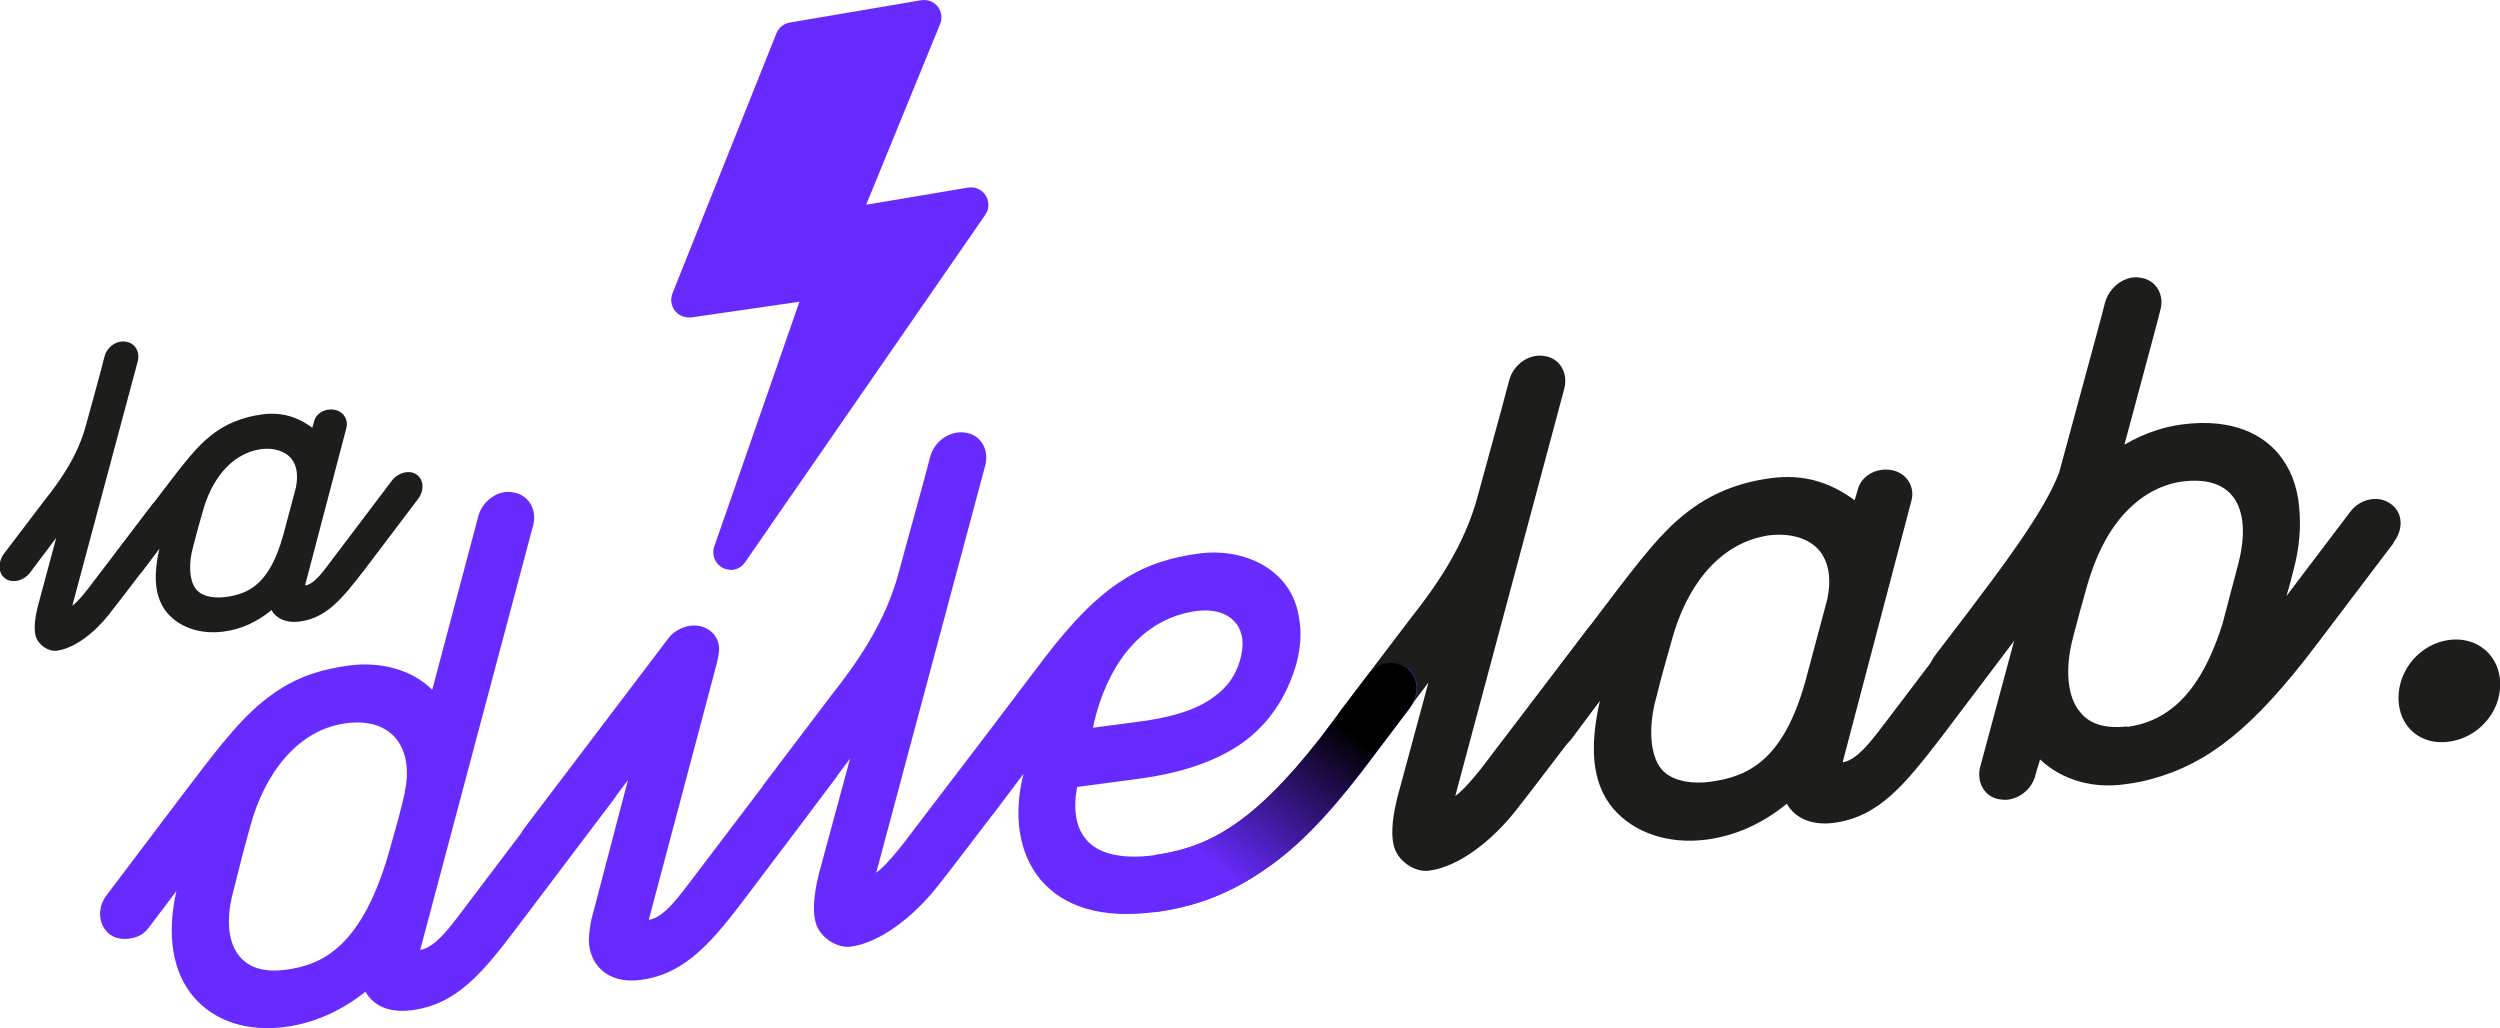 <svg id="Livello_2" xmlns="http://www.w3.org/2000/svg" xmlns:xlink="http://www.w3.org/1999/xlink" viewBox="0 0 116.49 47.91"><defs><style>.cls-1{fill:#682bff;}.cls-2{fill:#1d1d1b;}.cls-3{fill:url(#Sfumatura_senza_nome_3);}</style><linearGradient id="Sfumatura_senza_nome_3" x1="55.95" y1="41.19" x2="63.15" y2="32.32" gradientTransform="matrix(1, 0, 0, 1, 0, 0)" gradientUnits="userSpaceOnUse"><stop offset=".09" stop-color="#682bff"/><stop offset=".87" stop-color="#000"/></linearGradient></defs><g id="Livello_1-2"><g><path class="cls-2" d="M75.95 30.79s-4.31 5.71-5.33 6.99c-1.12 1.42-2.66 2.61-4.03 2.79-.65.09-1.46-.43-1.64-1.15-.19-.72.03-1.71.15-2.22l1.46-5.4-2.01 2.68c-.28.38-.71.62-1.08.67-.31.04-.62-.01-.87-.2-.56-.39-.56-1.32-.06-1.94l3.16-4.16c1.18-1.49 2.54-3.4 3.16-5.75.5-1.86.99-3.57 1.46-5.37.19-.74.93-1.27 1.64-1.14.71.09 1.12.78.93 1.52l-5.08 18.98c.5-.35 1.24-1.31 1.67-1.89l4.49-5.89c.46-.62 1.42-.93 1.98-.51.56.39.53 1.32.0 1.98z"/><path class="cls-2" d="M85.86 35.52c.74-.1 1.52-1.25 2.11-2.01l4.62-6.09c.46-.65 1.39-.9 1.95-.47.56.39.59 1.25.09 1.88l-4.24 5.61c-1.61 2.07-2.82 3.62-4.93 3.9-1.12.15-1.86-.28-2.2-.89-1.12.92-2.39 1.49-3.72 1.67-1.83.24-3.41-.33-4.37-1.44-1.05-1.25-1.08-2.99-.62-5.03l-1.33 1.79c-.28.35-.65.55-1.02.6-.31.04-.62-.01-.87-.2-.56-.42-.59-1.25-.12-1.87l3.59-4.75c1.7-2.24 2.6-3.38 3.66-4.23 1.21-1 2.6-1.52 4.06-1.71 1.49-.2 2.73.17 3.9 1.03.03-.1.09-.29.15-.52.16-.58.81-1.01 1.55-.89.71.12 1.15.78.93 1.49l-3.19 12.13zm-1.73-3.8 1.02-3.82c.19-.95.06-1.71-.37-2.24-.5-.59-1.36-.84-2.39-.71-2.42.38-3.84 2.55-4.46 4.77-.28 1-.5 1.74-.74 2.73-.4 1.39-.31 2.74.22 3.38s1.58.69 2.26.6c1.83-.24 3.44-1.04 4.46-4.71z"/><path class="cls-2" d="M111.54 25.29l-3.6 4.75c-2.94 3.89-5.05 5.53-7.62 6.24-.37.11-.74.19-1.36.27-1.43.19-2.85-.18-3.9-1.16-.12.36-.18.61-.22.74-.16.61-.68 1.05-1.27 1.13-.12.02-.25.0-.37-.01-.71-.09-1.12-.78-.93-1.52.12-.42.77-2.89 1.61-5.98l-1.67 2.23c-.43.52-1.36.77-1.86.4-.59-.42-.65-1.25-.16-1.87l1.55-2.03c1.27-1.69 3.53-4.62 4.21-6.47 1.15-4.24 2.14-7.87 2.14-7.93.22-.74.96-1.27 1.64-1.14.71.09 1.15.78.93 1.52.0.06-.74 2.79-1.67 6.26 1.02-.6 1.98-.85 2.66-.94 2.48-.33 3.81.55 4.49 1.33.56.67.9 1.49.99 2.5.09.89.03 1.85-.25 2.91-.12.48-.22.86-.34 1.25l2.97-3.92c.46-.62 1.33-.79 1.89-.37.56.39.62 1.16.12 1.81zm-12.42 8.58c2.6-.34 3.75-2.66 4.43-4.77l.77-2.92c.56-2.27-.06-4.08-2.66-3.74-.59.08-1.46.35-2.32 1.14-.93.84-1.61 2.07-2.08 3.68-.22.77-.53 1.9-.68 2.5-.37 1.44-.25 2.76.37 3.45.43.53 1.15.75 2.17.64z"/><path class="cls-2" d="M114.11 29.82c1.33-.18 2.39.74 2.39 2.07s-1.05 2.49-2.39 2.67-2.35-.71-2.35-2.04 1.02-2.52 2.35-2.7z"/><path class="cls-1" d="M34.05 26.55c-.12.0-.25-.03-.37-.09-.36-.18-.53-.61-.4-.99l3.97-11.41-5.04.73s-.08.0-.12.0c-.25.0-.48-.11-.64-.31-.18-.23-.22-.53-.12-.8L36.18 1.55c.1-.26.34-.45.62-.5L42.92.01s.09-.01.14-.01c.24.0.48.11.63.3.18.23.23.54.12.81l-3.45 8.43 4.75-.8s.09-.01.14-.01c.27.0.53.14.68.38.17.27.17.63-.02.9l-11.2 16.2c-.16.23-.41.35-.67.35z"/><g><path class="cls-2" d="M8.27 24.44s-2.58 3.43-3.2 4.2c-.67.85-1.6 1.57-2.42 1.68-.39.05-.87-.26-.99-.69-.11-.43.02-1.02.09-1.33l.87-3.24-1.21 1.61c-.17.23-.43.37-.65.4-.19.02-.37.0-.52-.12-.34-.23-.34-.79-.04-1.17l1.9-2.5c.71-.89 1.52-2.04 1.9-3.45.3-1.12.6-2.14.87-3.22.11-.44.56-.76.99-.69.43.06.67.47.56.91L3.37 28.22c.3-.21.74-.79 1-1.14l2.7-3.54c.28-.37.86-.56 1.19-.31.33.23.32.79.0 1.19z"/><path class="cls-2" d="M14.22 27.28c.45-.06.91-.75 1.26-1.21l2.77-3.66c.28-.39.84-.54 1.17-.29.34.24.35.75.06 1.13l-2.55 3.37c-.97 1.24-1.69 2.17-2.96 2.34-.67.09-1.12-.17-1.32-.53-.67.55-1.43.9-2.23 1-1.1.14-2.05-.2-2.62-.86-.63-.75-.65-1.79-.37-3.02l-.8 1.07c-.17.21-.39.33-.61.36-.19.02-.37.0-.52-.12-.34-.25-.35-.75-.08-1.13l2.16-2.85c1.02-1.34 1.56-2.03 2.19-2.54.72-.6 1.56-.91 2.44-1.03.89-.12 1.64.1 2.34.62.02-.06.06-.17.09-.31.09-.35.48-.6.93-.53.43.07.69.47.56.89l-1.91 7.28zM13.18 25l.61-2.29c.11-.57.04-1.03-.22-1.35-.3-.35-.82-.51-1.43-.43-1.45.23-2.31 1.53-2.68 2.86-.17.6-.3 1.04-.45 1.64-.24.83-.19 1.64.13 2.03s.95.41 1.36.36c1.1-.14 2.06-.62 2.68-2.83z"/></g><path class="cls-1" d="M65.58 31.17c-.56-.42-1.33-.38-1.83.27l-2.26 2.99c-3.16 4.04-5.27 5.09-7.71 5.42-1.52.2-2.63-.06-3.19-.76-.47-.56-.59-1.41-.4-2.42l2.85-.38c2.04-.27 3.62-.82 4.83-1.66 1.24-.88 2.08-2.13 2.54-3.71.19-.74.25-1.46.12-2.12-.31-2.25-2.54-3.29-4.65-3.01-1.24.16-2.45.51-3.56 1.24-1.18.74-2.35 1.92-3.69 3.68l-2.53 3.34-3.6 4.72c-.43.58-1.18 1.55-1.67 1.89l5.08-18.98c.19-.74-.22-1.43-.93-1.52-.71-.12-1.46.41-1.64 1.14-.47 1.8-.96 3.5-1.46 5.37-.62 2.34-1.98 4.26-3.16 5.75l-3.16 4.17s-.02.05-.04.07l-3.18 4.19c-.59.76-1.36 1.91-2.11 2.01l3.16-11.91c.09-.38.12-.57.12-.7.0-.68-.59-1.19-1.36-1.09-.37.05-.77.26-1.02.6l-6.79 8.95s-.03.06-.04.09l-2.61 3.45c-.59.76-1.36 1.91-2.11 2.01l5.27-19.81c.18-.74-.25-1.42-.96-1.51-.68-.13-1.43.4-1.61 1.14l-2.14 8.06c-.96-.96-2.45-1.32-3.87-1.13-1.7.23-2.85.72-4.06 1.71-1.27 1.04-2.42 2.64-3.62 4.2L5 41.67c-.5.62-.43 1.45.12 1.87.25.18.56.24.87.2.37-.05.65-.15.93-.5l1.3-1.72c-.46 2.04-.19 3.77.81 4.94.96 1.11 2.45 1.63 4.28 1.39 1.33-.18 2.6-.75 3.72-1.64.34.61 1.05 1.01 2.17.86 2.11-.28 3.31-1.77 4.9-3.87l4.58-6.06s.02-.04.03-.06l.55-.73c-.77 2.92-1.7 6.48-1.7 6.48-.06.26-.12.73-.12.98.0 1.02.77 2.07 2.42 1.85 2.11-.28 3.38-1.84 4.96-3.94l2.76-3.65s.02-.02.02-.03l.72-.96.68-.9s0-.01.0-.02l.61-.81-1.46 5.39c-.12.51-.34 1.5-.15 2.22.18.72.99 1.23 1.64 1.15 1.36-.18 2.91-1.38 4.03-2.79.45-.56 1.52-1.97 2.59-3.37.01-.02.03-.03.04-.04l.96-1.28c.15-.2.29-.38.43-.57-.49 1.95-.21 3.71.78 4.91.77.92 2.29 1.93 5.33 1.53 1.83-.24 3.35-.81 4.83-1.78 1.64-1.05 3.04-2.47 4.77-4.69L65.69 33c.46-.62.46-1.42-.09-1.85zm-14.5 2.1c.71-2.57 2.29-4.48 4.68-4.8 1.46-.19 2.39.65 2.08 2.05-.19.89-.65 1.51-1.3 1.97-.77.57-1.92.94-3.5 1.14l-2.11.28c.03-.19.09-.41.15-.64zM18.87 36.9c-.19.86-.43 1.7-.65 2.47-1.3 4.82-3.25 5.6-4.93 5.82-2.45.32-3.01-1.62-2.39-3.77.25-1.02.5-1.99.77-2.95.65-2.38 2.17-4.47 4.46-4.77 2.2-.29 3.16 1.23 2.73 3.2z"/><path class="cls-3" d="M53.78 42.51c1.83-.24 3.35-.81 4.83-1.78 1.64-1.05 3.04-2.47 4.77-4.69l2.29-3.03c.46-.62.46-1.42-.09-1.85-.56-.42-1.33-.38-1.83.27l-2.26 2.99c-3.16 4.04-5.27 5.09-7.71 5.42"/></g></g></svg>